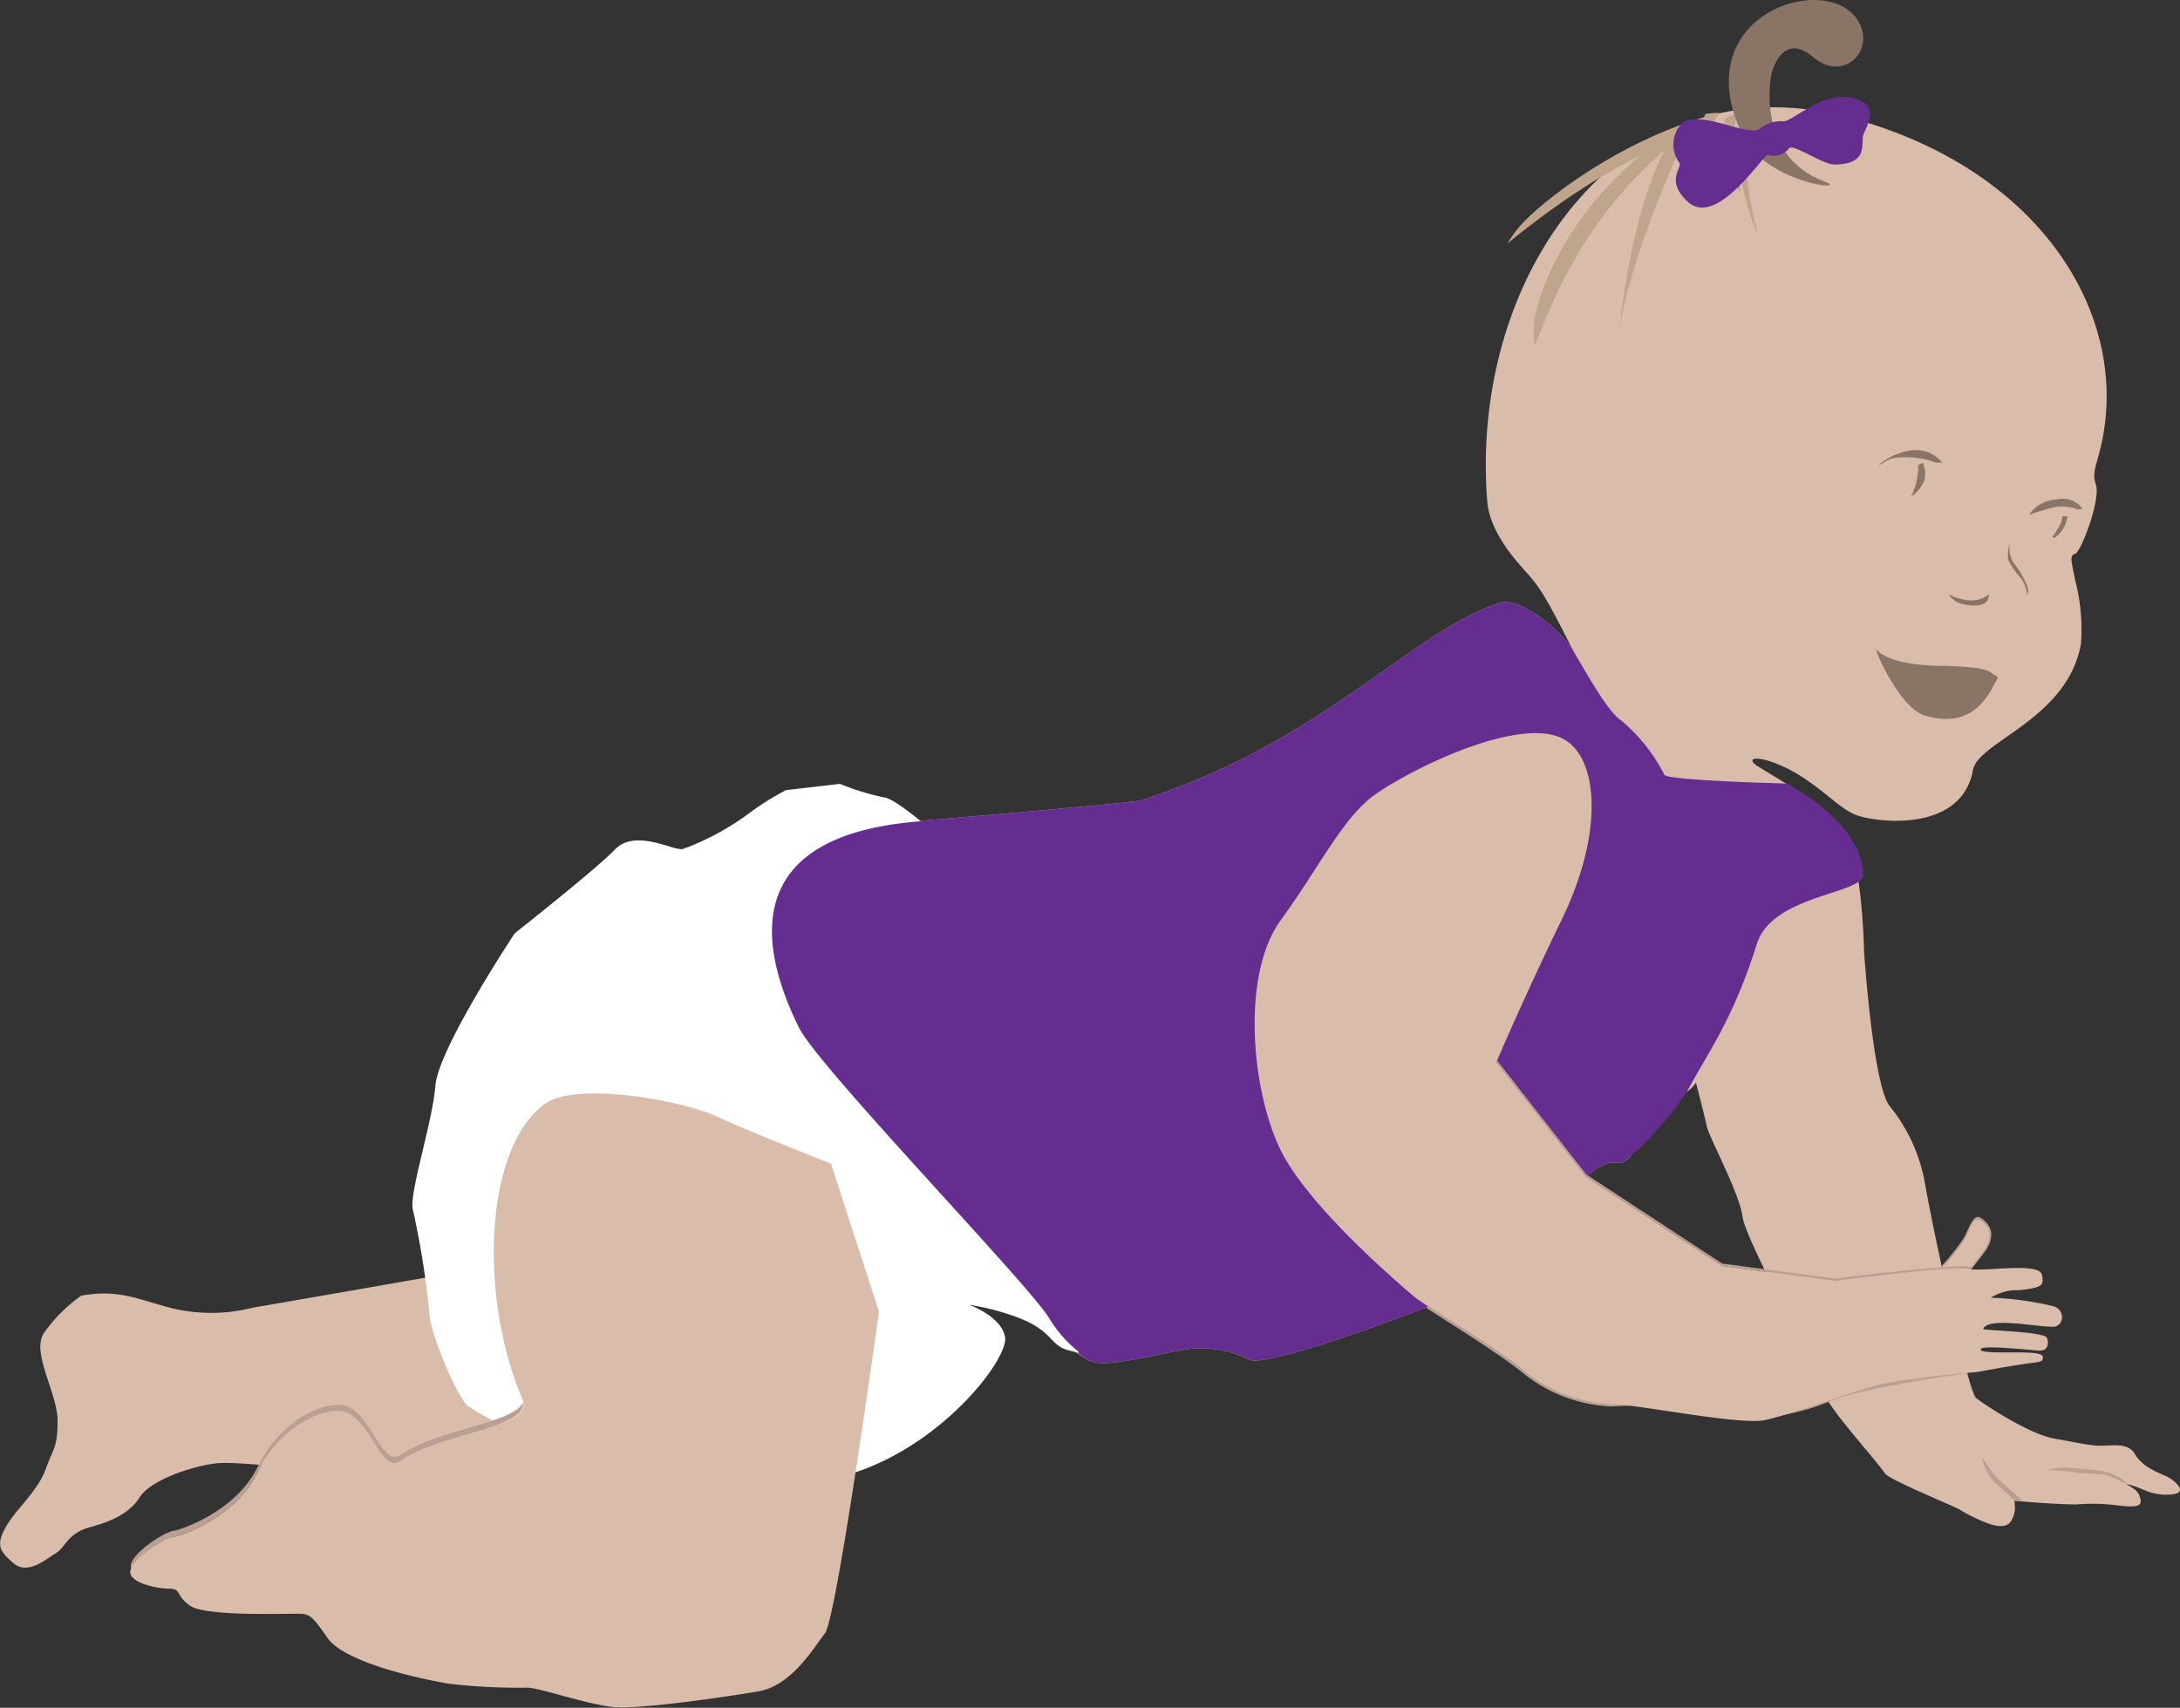 <svg id="Layer_1" data-name="Layer 1" xmlns="http://www.w3.org/2000/svg" viewBox="0 0 181.8 142.44"><rect x="0" y="0" width="181.8" height="142.44" fill="#333333" stroke="none"/><defs><style>.cls-1{fill:#b9a092;}.cls-2{fill:#dabcaa;}.cls-3{fill:#662d91;}.cls-4{fill:#fff;}.cls-5{fill:#897466;}.cls-6{fill:#c0a58d;}</style></defs><title>baby-hand-up</title><path class="cls-1" d="M161.69,107.78a19.39,19.39,0,0,0,3-3.42c.48-.67.84-2.34,1.56-1.82,1.42,1,.74,2.24.16,3s-2.67,3.37-2.76,3.93S161.69,107.78,161.69,107.78Z" transform="translate(-1.03 -0.94)"/><path class="cls-2" d="M162,107.71a18.42,18.42,0,0,0,2.76-3.22c.44-.62.77-2.16,1.4-1.78,1.38.84.62,2.13.08,2.87a27.25,27.25,0,0,0-2.51,3.68C163.6,109.77,162,107.71,162,107.71Z" transform="translate(-1.03 -0.94)"/><path class="cls-2" d="M7.82,109c3-.5,4.33.17,7.33,1a14.06,14.06,0,0,0,7,0c2-.33,16.27-2.83,16.27-2.83s1.06,5.83,2.73,7.33,3.55,6.33,1.94,7.17-9.11,2.69-10.28,2.6S21.32,122.7,19,123s-5.5,1.5-6.33,2.83-2.33,2-4.17,2.5-2,1.67-2.83,2.17-2.33,1.83-3.5.83-1.5-1.5-.67-3,2.67-3,3.33-4.83,1-1.8,1-4.07-2.17-5.6-1.17-7.26A12.88,12.88,0,0,1,7.82,109Z" transform="translate(-1.03 -0.94)"/><path class="cls-2" d="M155.32,10.76c15.63,4.22,23,16,21.1,26.5-.44,2.48-1,2.88-.6,4.13s-1.25,5.63-1.75,5.75-.25.75,0,2.13a16.21,16.21,0,0,1,.5,5.38c-1.11,6.27-8.58,8.15-9,10.5-.94,5.24-7.94,4.41-9.69,3.79s-3.71-3.29-7.12-4.46c-1.59-.54-2.1-.19-1,.46,6.2,3.75,6.08,4,7.33,6.09s1.4,9.38,1.4,9.38.73,10.88,2.1,12.75a14.07,14.07,0,0,1,3,6.64c.8,4.55,3.61,17.24,4.23,17.74s4.38,3,6.5,3.38,2.25.45,3.38.58,2.75-.4,3.38.73,2.19,1.63,2.69,1.88,1.94,1.35.31,1.48-2.38-.54-3.38-.79.5.15.75.89.18,1.06-1.82.81a16,16,0,0,0-3.43-.08c-1.75,0-5.2-.3-5.2-.3a2.17,2.17,0,0,1-.18,1.55c-.17.34-.52.79-1.77.41a12.75,12.75,0,0,1-2.62-1.25c-1-.5-5.87-2.49-6.21-3-.72-1.11-4.9-5.65-5-6.65s-6.62-12.75-6.87-14.75-2.87-6.75-3-7.63-6.37-24.5-6.37-24.5-3.69-13-4.79-15.15c-2.46-4.88-2.83-5.32-4.15-6.79-1.18-1.32-2.88-3.46-3-5.81C123.64,23.47,136.64,5.72,155.32,10.76Z" transform="translate(-1.03 -0.94)"/><path class="cls-2" d="M126.16,51.2c1.43-.46,4.83,2,6,3.92s2.92,5.17,4.08,5.92a14.51,14.51,0,0,1,3.58,4.5c0,.5,4.8,21.25,4.8,21.25s-1.5,4.38-2.92,5.21-4.3,5.28-5.13,5.78-1.08-.58-3.25,1.33-9.92,9.5-12.83,10.67-13.75,5.17-15.25,4.58a9,9,0,0,0-4.92-.92c-2.17.25-7,1.7-8.42,1s-5.6-4.13-6.19-3.79-8.92-5.58-9.83-5.5-14.4,10.07-15,10.07S45,111.87,45,111.87,34.07,91.53,40.41,85.45,49.07,72.2,54.32,72s10.42-1.58,12-1.67S95.08,68,96.16,67.7C111.48,62.78,118.66,53.62,126.16,51.2Z" transform="translate(-1.03 -0.94)"/><path class="cls-3" d="M126.16,51.2c1.43-.46,4.83,2,6,3.92s2.92,5.17,4.08,5.92a14.51,14.51,0,0,1,3.58,4.5c0,.5,10.16.75,10.16.75s6.34,3.13,6.43,7.6c0,1.64-7.55,1.66-8.86,5.76-2,6.32-3.94,8.82-5.84,12.35a29.74,29.74,0,0,1-5.13,5.78c-.83.5-1.08-.58-3.25,1.33s-9.92,9.5-12.83,10.67-13.75,5.17-15.25,4.58a9,9,0,0,0-4.92-.92c-2.17.25-7,1.7-8.42,1s-6.6-5.29-7.19-5-8.33-3.58-9.25-3.5-14,9.23-14.56,9.23S45,111.87,45,111.87,34.07,91.53,40.41,85.45,49.07,72.2,54.32,72s10.42-1.58,12-1.67S95.08,68,96.16,67.7C111.48,62.78,118.66,53.62,126.16,51.2Z" transform="translate(-1.03 -0.94)"/><path class="cls-1" d="M166.31,122.49s.86,1.19,1,1.45a32.49,32.49,0,0,0,2.49,2.21l-.78-.06s-.84-.8-1.75-1.59A4.38,4.38,0,0,1,166.31,122.49Z" transform="translate(-1.03 -0.94)"/><path class="cls-1" d="M178.39,124.72a1.22,1.22,0,0,0-.38-.41,3.79,3.79,0,0,0-.84-.42,3.49,3.49,0,0,0-1-.29c-1.11-.11-2.59-.26-3-.26a8.28,8.28,0,0,0-1.44.2s1.8.1,2.2.19,2.38.15,2.69.21A17.94,17.94,0,0,1,178.39,124.72Z" transform="translate(-1.03 -0.94)"/><path class="cls-1" d="M125.88,89.39l-.06.14,7.5,9.58,11.33,7.42,9.42,1.25s9.85-1.31,11.17-1c.22.05.16.11.17,0s.1-.15-.17-.2c-1.33-.24-11.17,1-11.17,1l-9.42-1.25L133.32,98.9Z" transform="translate(-1.03 -0.94)"/><path class="cls-4" d="M77.82,69.44s-2.37-2-3.12-2a21.21,21.21,0,0,1-3.62-1.12l-4.5.52a23.23,23.23,0,0,0-3.25,2.06,22.14,22.14,0,0,1-5.41,2.88c-.75.09-3.93-1.72-5.59,0s-8.37,7-8.37,7-6.37,9.59-6.62,12.71-2.25,9.13-1.87,10.38a70.66,70.66,0,0,1,1.38,8.75c0,1.25,2.25,6.88,3.25,7.63a38.52,38.52,0,0,0,3.63,2c.63.38,21.12,6,28.62,3.5s12.75-9.5,12.5-11.25-3-2.73-3-2.73a20,20,0,0,1,3.32.8c3.79,1.2,3.25,2.57,5,3,2,.5.1.19-1.65-2.69s-19.3-21-20.87-24.25C64.2,79.66,62.87,70.56,77.82,69.44Z" transform="translate(-1.03 -0.94)"/><path class="cls-1" d="M15.49,129.12c.42,0,5.16-1.54,7-5.37,1.5-3.12,4.5-5.12,6.75-5.12,2.57,0,3.44,5.36,5.17,4.17,3.35-2.31,10.52-2.7,10.23-4.87-.83,1.73-7.11,2.23-10.17,4.34-1.73,1.19-2.59-4.17-5.17-4.17-2.25,0-5.25,2-6.75,5.13-1.84,3.84-6.58,5.33-7,5.38-.75.08-3.25,1.67-3.58,2.75a.59.59,0,0,0,0,.39A6.93,6.93,0,0,1,15.49,129.12Z" transform="translate(-1.03 -0.94)"/><path class="cls-5" d="M161,39.73a5.93,5.93,0,0,1-.46,2.35c-.44.63.71-.25,1-1.17a2.57,2.57,0,0,0-.15-1.37Z" transform="translate(-1.03 -0.94)"/><path class="cls-5" d="M166.91,50.51a2.35,2.35,0,0,1-1.62.5,4.36,4.36,0,0,1-1.75-.5,1.75,1.75,0,0,0,.9.74c.86.24,1.86.35,2.3-.18A1.56,1.56,0,0,0,166.91,50.51Z" transform="translate(-1.03 -0.94)"/><path class="cls-5" d="M168.65,46.14a2.34,2.34,0,0,0,.33,1.78c.56.69,1.48,2.28,1.1,2.59a2.71,2.71,0,0,0-.64-1.5,5.53,5.53,0,0,1-.94-1.39A3.7,3.7,0,0,1,168.65,46.14Z" transform="translate(-1.03 -0.94)"/><path class="cls-5" d="M170.24,43.89a2.88,2.88,0,0,1,2.33-1.29,2,2,0,0,1,2.12.77l-.38.06a3.79,3.79,0,0,0-1.83-.21A15.66,15.66,0,0,0,170.24,43.89Z" transform="translate(-1.03 -0.94)"/><path class="cls-5" d="M173,44h.44a2.58,2.58,0,0,1-1,1.75C171.66,46.14,173.11,44.78,173,44Z" transform="translate(-1.03 -0.94)"/><path class="cls-5" d="M167.66,57.45a8.45,8.45,0,0,0-.75-.5c-.69-.44-3.86-.47-3.86-.47s-4.23.06-5.5-1.33c-.38-.42,1.83,4.82,4,5.47C165.86,61.89,167,58.51,167.66,57.45Z" transform="translate(-1.03 -0.94)"/><path class="cls-6" d="M146.42,10.06c-1.47,4.86,1.24,10.49,1.24,10.49s-2.31-7.64.14-10.6C147.94,9.78,146.42,10.06,146.42,10.06Z" transform="translate(-1.03 -0.94)"/><path class="cls-6" d="M145.07,10.7c-.73.19.27,5.84,1.1,6.22.12.06-1.13-4.6-.17-6.55C146.06,10.26,145.07,10.7,145.07,10.7Z" transform="translate(-1.03 -0.94)"/><path class="cls-6" d="M143.25,10.45c-1.36,3.15.33,7.52.24,7.08-.37-2-.31-5.72.94-7.11C144.57,10.27,143.3,10.42,143.25,10.45Z" transform="translate(-1.03 -0.94)"/><path class="cls-6" d="M141.24,11.4c-4.19,4.74-5.3,18.37-5.16,17.17.6-5.14,5.33-16.87,6.56-17.55Z" transform="translate(-1.03 -0.94)"/><path class="cls-6" d="M141.38,11.32c-11,7-12.4,16.3-12.4,16.3a15.67,15.67,0,0,0,0,2.2c1.21-2.55,3.93-12.11,14.64-19.23l-1.57.47Z" transform="translate(-1.03 -0.94)"/><path class="cls-5" d="M163,39.53h-.5a7.2,7.2,0,0,0-3.49-.39,2.65,2.65,0,0,0-.93.39C156.51,40.62,160.68,36.7,163,39.53Z" transform="translate(-1.03 -0.94)"/><path class="cls-6" d="M142,11.07c-7,2.39-12.65,6.92-14.25,8.76a9.23,9.23,0,0,0-1,1.42s8.65-7.31,14.72-8.6Z" transform="translate(-1.03 -0.94)"/><path class="cls-2" d="M46.49,93c2.72-1.93,11.67-.17,14.17,1s9.67,4,9.67,4l4,12.33s-3.5,25.5-4.5,26.83S67,141.53,64.32,142s-9.83,1.5-12,1.33S46,141.7,45,141.7a49.88,49.88,0,0,1-6.56-.33c-1.94-.33-8.61-1.67-10.11-3.83s-1.5-2-3-2-7.24.17-8.45-.67-.71-1.42-1.71-1.42-3.58-.5-3.25-1.58,2.83-2.67,3.58-2.75c.42,0,5.16-1.54,7-5.37,1.5-3.12,4.5-5.12,6.75-5.12,2.57,0,3.44,5.36,5.17,4.17,3.5-2.42,11.2-2.72,10.17-5.17C40.91,108.95,41.46,96.6,46.49,93Z" transform="translate(-1.03 -0.94)"/><path class="cls-1" d="M119.94,110c1.94,1.27,6.18,3.89,8.05,5.42a12.58,12.58,0,0,0,7.42,2.83,34.12,34.12,0,0,1,4.51,0c.42.17,5.74,1.21,8.22.91a18.35,18.35,0,0,0,5.72-1.44c2.29-.93,10.82-2.24,11.26-2.22.16,0-.08-1.37-.24-1.38-.45,0-9.21,1.27-11.3,2.61s-3.47,1.48-5.47,2.14-8-1.24-8.42-1.41-2.2.52-4.28.52A12.58,12.58,0,0,1,128,115.2c-1.81-1.48-5.81-4-7.84-5.28" transform="translate(-1.03 -0.94)"/><path class="cls-5" d="M156,2.7c1.47,2.47-1.26,5.16-3.77,3-2.66-2.25-3.48,1.44-3.48,1.44s-1.41,6.76,4.43,8.94c2.33.87-4.88.2-6.84-3.88C141.5,2.1,153.47-1.59,156,2.7Z" transform="translate(-1.03 -0.94)"/><path class="cls-3" d="M147.8,11.68c-1,.69-4.86-1.55-6.44-.52a2.56,2.56,0,0,0-.29,3.34c.29.44-1.2,1.48.69,3.25,2.47,2.31,6.43-4.11,6.71-3.89a1.58,1.58,0,0,0,1.71-.49c.2-.62,2.81,1.3,3.82,1.29,2.76,0,2.26-1.6,2.39-2.33.09-.56,1.29-2.16,0-2.89-2.76-1.53-5.77,1.62-6.62,1.62A2.71,2.71,0,0,0,147.8,11.68Z" transform="translate(-1.03 -0.94)"/><path class="cls-2" d="M131.32,62.53c3,1.49,3.5,7.75,0,15s-5.5,12-5.5,12l7.5,9.58,11.33,7.42,9.42,1.25s9.84-1.25,11.17-1,5.88-.6,6.08.5c.14.81.17,1.06-1.93,1.27a4.1,4.1,0,0,0-2.34.63,25.64,25.64,0,0,1,5.15.69c1.11.26,1,1.75,0,1.73-1.46,0-5.32-.83-5.79.17-.07.15,5,.21,5.31.74.15.24.24,1.2-.74,1.07-.2,0-4.66-.47-4.73-.14,0,0-.09.11,0,.15.78.36,4.89-.12,5.13.47a.4.4,0,0,1,0,.24c0,.25-.67.28-1.31.37-1.75.25-4,.69-4.31.72s-3.46.25-7.15.86c-2.44.4-7.25,2.42-10.37,3.13-2.06.47-10.75-1.33-12.83-1.33A12.58,12.58,0,0,1,128,115.2c-2.33-1.92-8.33-5.5-9-6.08s-8.75-7.33-11.17-12.25-3.33-14.58,0-19.17,5.26-8.71,8-10.58C119.16,64.84,127.7,60.74,131.32,62.53Z" transform="translate(-1.03 -0.94)"/></svg>